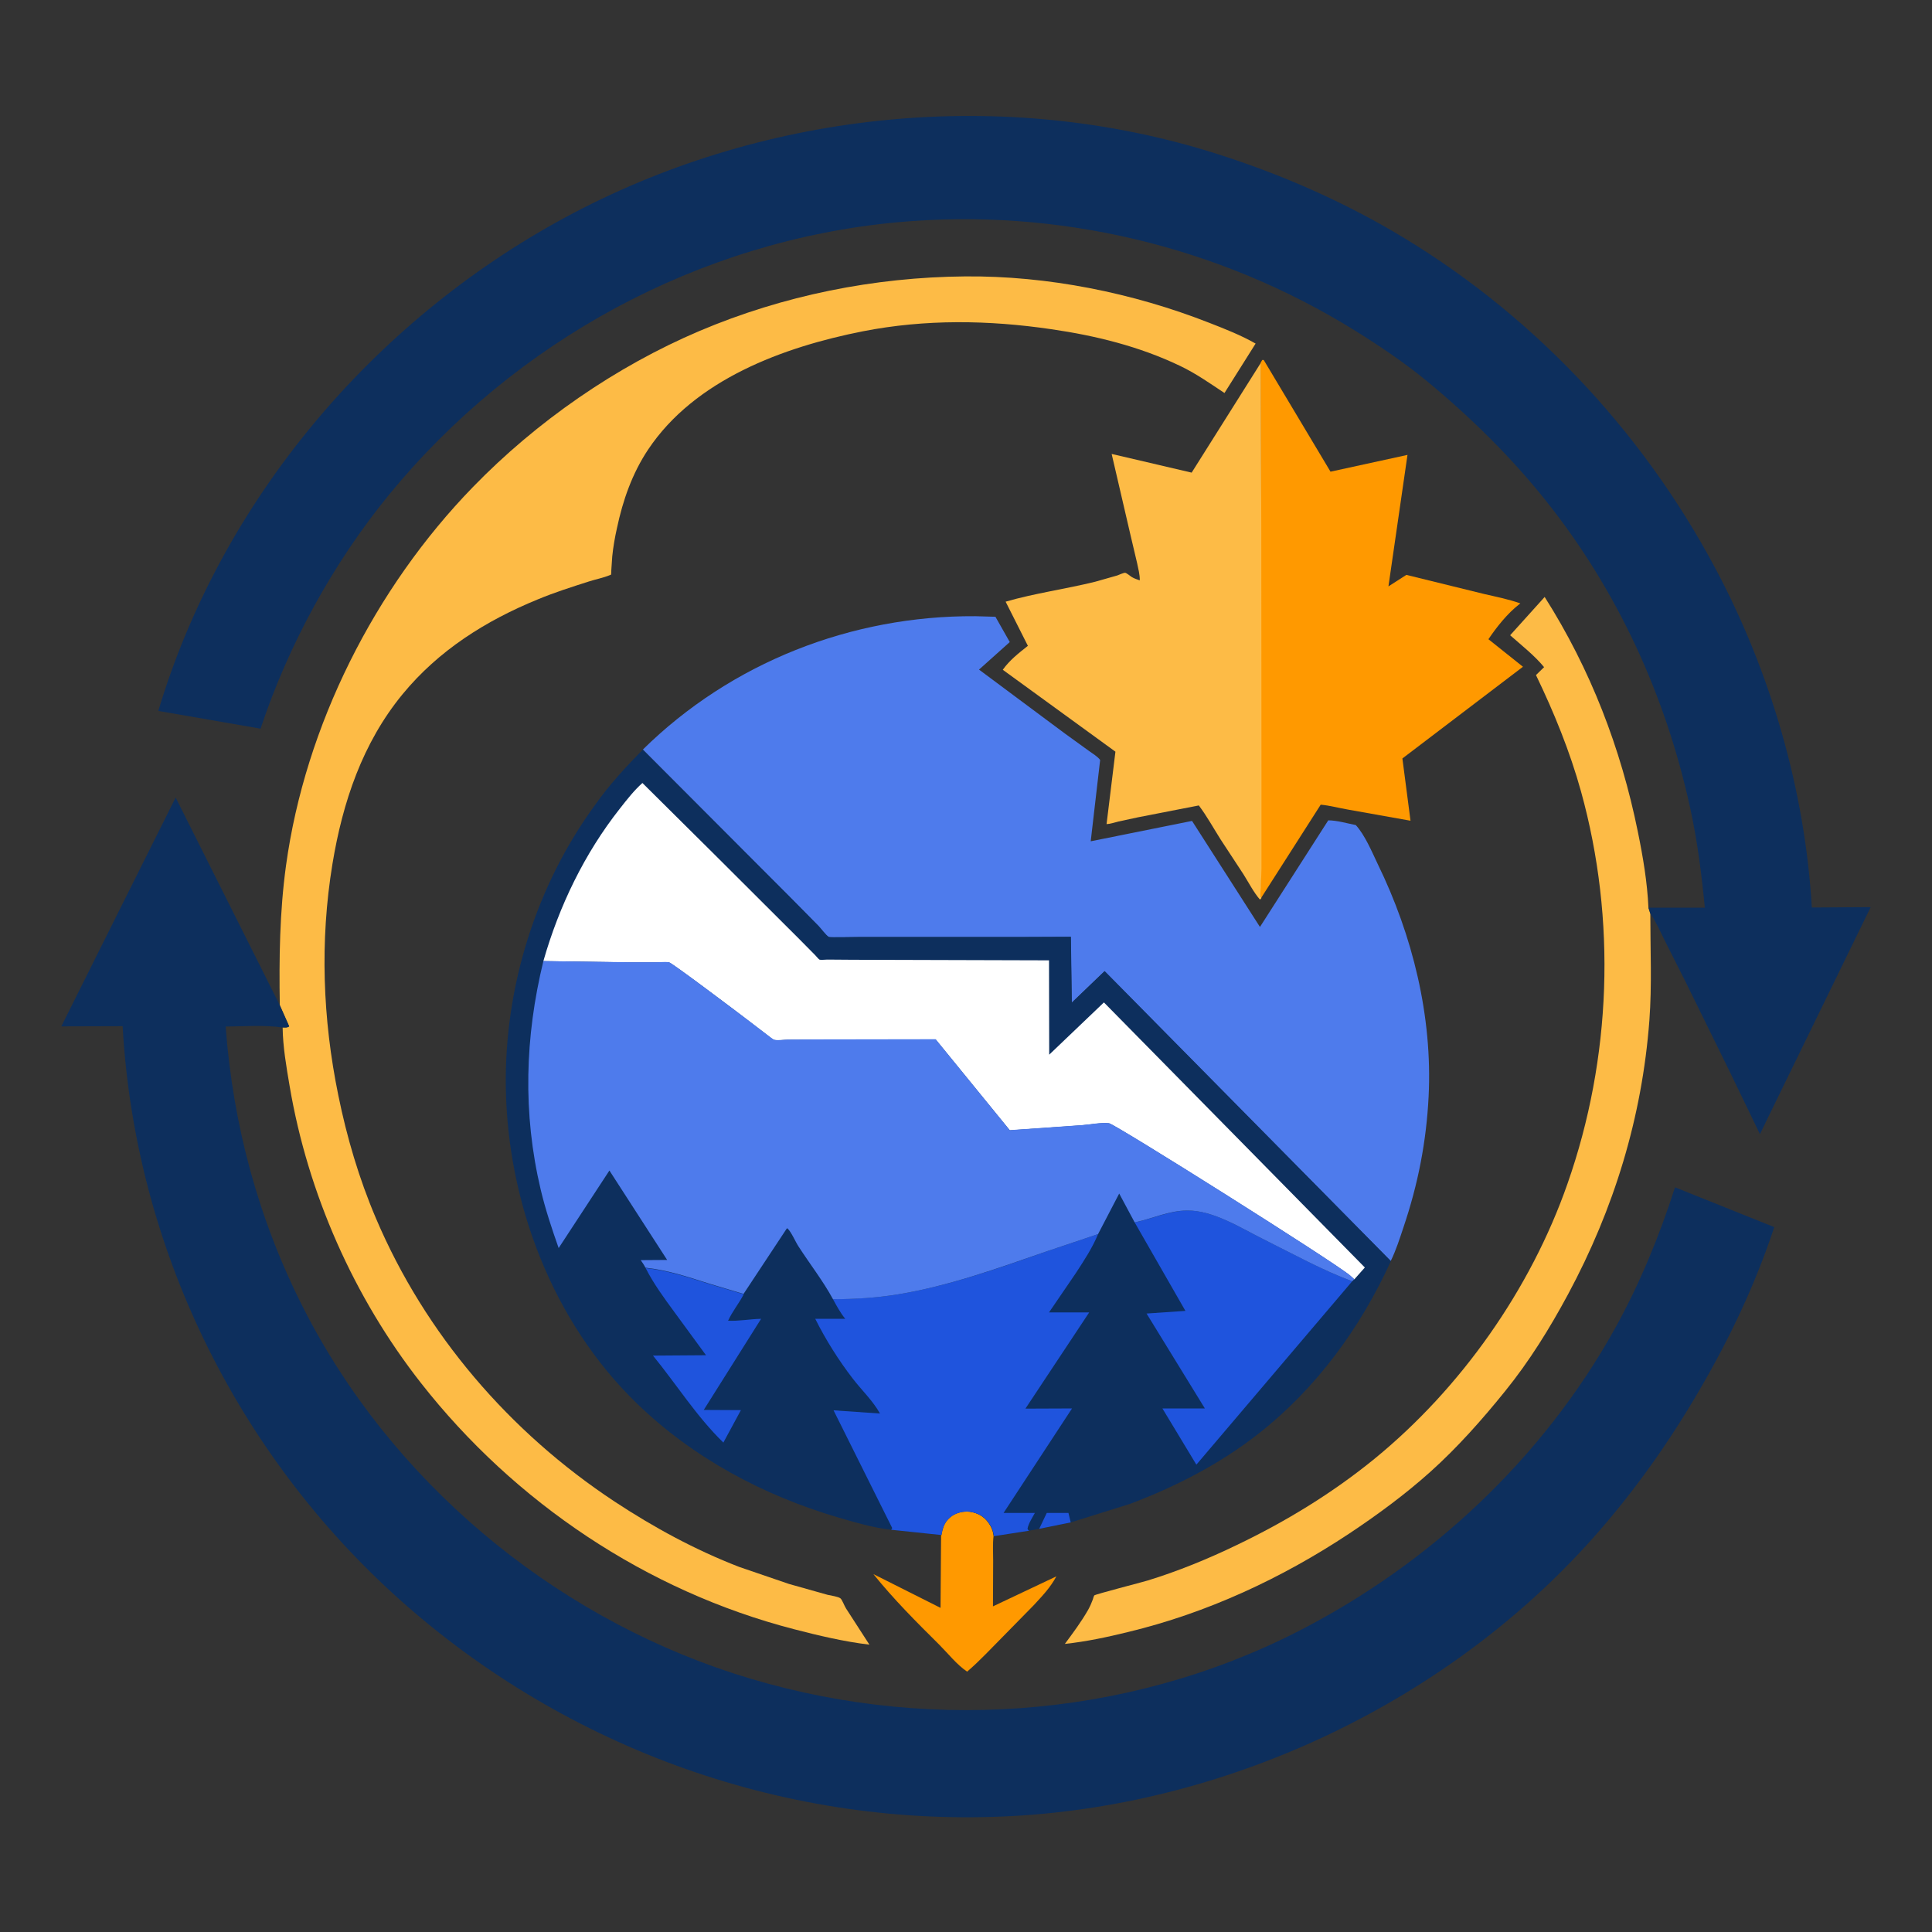<svg xmlns="http://www.w3.org/2000/svg" xmlns:xlink="http://www.w3.org/1999/xlink" id="Layer_1" x="0px" y="0px" viewBox="0 0 1024 1024" style="enable-background:new 0 0 1024 1024;" xml:space="preserve"><rect x="0" y="0" width="1024" height="1024" fill="#333333" stroke="none"/><style type="text/css">	.st0{fill:#FF9900;}	.st1{fill:#FDBB46;}	.st2{fill:#4E7BEC;}	.st3{fill:#0D2F5D;}	.st4{fill:#1F54DD;}	.st5{fill:#FFFFFF;}</style><path class="st0" d="M498.8,813.5c0.7-4.3,2-7.6,5.7-10.2c3-2.1,7.2-2.8,10.7-1.9c4.4,1.1,7.3,3.2,9.6,7.1c1,1.8,1.6,3.6,1.8,5.6  c-0.5,4.3-0.2,8.9-0.2,13.1l-0.1,24.2l33.6-15.9c-3.3,6.1-7.4,10.3-12,15.3l-16.1,16.4c-6.3,6.3-12.4,13-19.2,18.8  c-5.5-3.7-10-9.5-14.7-14.2c-12.3-12.2-24.1-24-35-37.5l35.6,17.9L498.8,813.5z"></path><path class="st1" d="M874.7,484.4c0,18.9,0.9,37.7-0.5,56.5c-3.9,51.4-18.7,99.7-43.1,145.1c-9.7,18-20.5,35.5-33.4,51.4  c-12.1,15-25.3,29.9-39.7,42.8c-13.4,12-28.1,22.8-43,32.7c-35.8,23.7-75.2,42-117.1,52.1c-11,2.7-22.2,5.1-33.5,6.3  c4.3-5.8,8.7-11.7,12.3-18c1-1.8,1.8-3.6,2.5-5.5c0.1-0.4,0.6-2,0.8-2.2c0.5-0.6,25-6.9,28.3-7.9c16-4.9,32.1-11.5,47.2-18.8  c25.9-12.4,50.7-27.5,73-45.7c45.8-37.4,82.8-89.9,102.3-145.8c23.3-66.4,26-139.9,7.2-207.8c-5.9-21.3-14.3-41.9-23.9-61.8l4.3-4.2  c-5.1-6.2-12-11.6-18-16.9l18.3-20.3c24.3,38.3,40.4,80.1,49.4,124.5c2.7,13.2,5,26.7,5.6,40.2L874.7,484.4z"></path><path class="st0" d="M668.1,192.4l0.9-1.6l0.8,0l35.4,59.2l40.8-8.9l-10.1,69.7l9.5-6.1l41.1,10.1c6.5,1.5,13,2.8,19.3,5l-0.6,0.5  c-6.2,4.8-12,12.1-16.3,18.5l18.3,14.6L743.3,402l4.3,33l-33.1-5.9c-4.7-0.8-9.8-2.2-14.5-2.6l-31.5,49.3c-0.2-0.4-0.5-0.7-0.6-1.1  c-0.2-1.3,0.1-3.4,0.2-4.8l0.3-9.7l0-53.5l-0.1-128.6L668.1,192.4z"></path><path class="st1" d="M668.6,475.9c-0.1,0.3-0.6,0.7-0.8,0.9c-3.4-3.9-6-9.1-8.8-13.5L647,445c-3.8-6-7.3-12.4-11.6-18.1l-32.3,6.3  l-10.2,2.2c-2.1,0.5-4.3,1.3-6.4,1.4l4.7-38.4L531.5,355c3.5-5,8.5-8.9,13.3-12.7L533,318.9c15.5-4.5,31.9-6.7,47.6-10.6l11.6-3.3  c0.8-0.3,3.4-1.5,4.2-1.4c0.7,0.1,2.8,1.8,3.4,2.2c1.3,0.8,2.8,1.3,4.3,1.8c0.1-2.9-0.8-6.2-1.4-9.1l-3.7-15.7l-9.8-42.2l42.4,9.9  l36.6-58.1l0.3,85.9l0.1,128.6l0,53.5l-0.3,9.7c-0.1,1.3-0.4,3.5-0.2,4.8C668.1,475.2,668.4,475.5,668.6,475.9z"></path><path class="st1" d="M148.3,532.8c-0.4-24.9-0.1-49.3,3.3-74.1c10.2-74.1,47-147,99.1-200.6c33.6-34.6,75.6-63.8,120.1-82.7  c44.3-18.8,92.6-28.5,140.7-28.9c43.8-0.4,89,8.7,129.7,24.7c8.2,3.2,16.6,6.5,24.3,10.9l-16.5,26.2c-7.7-5.1-15.2-10.4-23.6-14.4  c-21.5-10.3-44.7-16-68.1-19.4c-33.3-4.9-66.8-5.4-100,1.1c-42,8.3-89,25.5-113.8,62.7c-8.4,12.6-13.4,26.9-16.5,41.6  c-1.1,4.9-2,10-2.5,15l-0.5,7.3c0,0.3,0,2.2-0.2,2.4c-0.1,0.2-0.3,0.1-0.5,0.2c-3.6,1.5-7.5,2.2-11.2,3.4  c-9.1,2.9-18.2,5.8-27.1,9.5c-27.6,11.3-52.5,27-71.6,50.2c-21.3,25.9-31.8,57.3-37.2,90c-6.7,40.8-5.2,82.1,3.1,122.6  c4.5,22.2,11,44.2,19.9,65.1c26.1,61.5,71,113.6,126.6,150.3c20.8,13.7,42.7,25.6,66,34.6l26.3,9l20.6,5.8c1.7,0.4,5.6,0.9,6.8,1.9  c0.9,0.8,2.1,4.1,2.9,5.3l12.4,19.2c-13.4-1.6-26.9-4.8-40-8.2c-78.1-20.2-148.1-67.2-197.7-130.5c-35.6-45.4-60-100.6-69.6-157.4  c-1.7-10-3.6-20.9-3.7-31.1c1.2,0,2.5,0.3,3.4-0.6L148.3,532.8z"></path><path class="st2" d="M340.7,397.3c46.8-46.1,110.5-71.1,176.2-70.7l10.7,0.3l7.6,13.4l-16.3,14.6l19.2,14.3l26.2,19.5l13,9.4  c1.8,1.3,4.5,2.9,5.8,4.7l-5,43.1l53.7-10.8l36,56.2l36.2-56.5c4.6,0,10,1.6,14.6,2.5c4.9,5.4,8.5,14.1,11.6,20.6  c18.5,37.9,29.1,80.8,27,123.2c-1.2,24-5.6,46.5-13.3,69.3c-2,6-4,12.3-6.8,18L585.4,514.8L568,531.5l-0.5-34.9l-25.8,0.1l-85.9,0  c-1.9,0-16,0.3-16.6,0c-1.7-1.1-3.9-4.3-5.4-5.8l-14.8-15L340.7,397.3z"></path><path class="st3" d="M873.7,481.1l29.9,0c-1.7-17.7-4-35.7-7.8-53c-13-59.5-38.5-115.2-76.6-162.9c-18.6-23.3-39.9-44.2-62.9-63.2  c-11.9-9.8-25-18.6-38-26.7c-72.2-44.9-157.9-65.3-242.6-57.5c-105.2,9.7-202.7,62.9-269.5,144.4c-29.7,36.3-53.3,79.5-68.1,124  l-54.2-9.4c33.4-111.4,113.4-206.2,215.4-261.4C402,59.8,526.9,45.9,639,79.7c34.3,10.4,67.6,24.5,98.6,42.5  c72.6,42.3,132,104.8,171.5,178.9c29.3,54.9,47.6,117.7,51.2,179.9l31.2-0.2l-58.7,120.3l-16-33.1l-23.4-47.6l-11.2-22.2  c-2.3-4.7-4.5-9.6-7.4-13.9L873.7,481.1z"></path><path class="st3" d="M149.9,544.6c-9.7-1.4-20.5-0.6-30.3-0.5c3.9,52.2,17.4,102.3,41.1,149c46.3,91.3,130.8,162.2,228,193.8  c98.2,31.9,207.4,24.8,299.6-22.4c70-35.9,129.5-91.6,167.8-160.6c13.1-23.7,23.4-48.8,31.7-74.6l52.6,21.1  c-10.1,30.4-23.4,58.5-39.5,86.1c-16.4,28.2-34.9,54.3-56.6,78.7c-77,86.5-191.5,140.8-306.9,147.3  c-119.4,6.7-236.7-35.2-325.7-114.8C125,770,71.5,660.4,65,543.9L32.5,544l60.6-121.3l55.2,110.1l5,11.2  C152.4,544.8,151.1,544.6,149.9,544.6z"></path><path class="st3" d="M340.7,397.3l78.4,78.5l14.8,15c1.5,1.6,3.7,4.7,5.4,5.8c0.5,0.3,14.6,0,16.6,0l85.9,0l25.8-0.1l0.5,34.9  l17.4-16.7l151.7,153.7c-16,35.2-39.6,67.6-70.2,91.5c-20.2,15.9-44.1,28.2-68.1,37.2l-31.3,9.8l-16.7,3.4l-5.4,1l-18.7,2.9  c-0.2-2-0.8-3.9-1.8-5.6c-2.3-3.9-5.2-6.1-9.6-7.1c-3.5-0.8-7.7-0.1-10.7,1.9c-3.8,2.6-5,5.9-5.7,10.2l-26.7-2.8  c-9.3-1-19-3.9-28-6.5c-39.8-11.7-77-31.6-106.8-60.5c-44.5-43.1-68.5-106.1-69.4-167.5c-0.8-53.1,16-106.9,47.4-149.8  C322.9,416,331.6,406.6,340.7,397.3z"></path><path class="st4" d="M550.8,810.3l4-8.4l11.5,0l1.2,5L550.8,810.3z"></path><path class="st4" d="M342.2,672.1c11.8,1.3,22,4.7,33.3,8.3l18.7,5.6c-2.5,4.8-6,9-8.3,14c5.6,0.3,11.8-0.9,17.5-1L373,747.3  l19.7,0.1l-9.3,17.2c-14.1-13.7-24.9-30.9-37.3-46.1l28.1-0.2l-16.7-22.8C352,688,346.4,680.4,342.2,672.1z"></path><path class="st4" d="M601.4,647.9l0.4-0.1c9.3-1.9,17.6-6,27.3-6.2c14-0.2,28.8,9.4,40.9,15.4c15.2,7.5,30.8,16.2,46.7,22.1  l-82.6,97.2l-18-29.8l22.5,0l-30.9-50.3l20.6-1.4L601.4,647.9z"></path><path class="st4" d="M441.5,688.6c11.7-0.1,23.2-0.7,34.7-2.6c26.5-4.4,52.5-13.6,77.8-22.5l28-9.4c-3,7.3-7.5,14.1-11.8,20.7  L556,695.6l21.3,0l-33.8,51l24.7-0.1l-36.3,55.4l16.6,0c-1.4,2.6-3.3,5.4-3.9,8.3c0.5,0.9,0.1,0.6,0.9,1.1l-18.7,2.9  c-0.2-2-0.8-3.9-1.8-5.6c-2.3-3.9-5.2-6.1-9.6-7.1c-3.5-0.8-7.7-0.1-10.7,1.9c-3.8,2.6-5,5.9-5.7,10.2l-26.7-2.8  c0.3-0.2,0.4-0.6,0.6-0.9l-31.1-62.4l24.6,1.7c-3.5-6.5-9.9-12.6-14.4-18.5c-7.5-9.7-14.4-20.7-19.9-31.7l15.9,0  C445.4,695.8,443.4,692.1,441.5,688.6z"></path><path class="st5" d="M288,509.4c8.3-29.1,21.8-57.1,40.6-80.9c3.6-4.6,7.5-9.6,11.9-13.5l38.1,37.8l45.1,45l8.4,8.5  c0.4,0.4,1.8,2.1,2.2,2.3c0.8,0.3,3.2,0,4.2,0l13.3,0.1L556,509l0.1,50l29-27.7l138.3,140.5l-5.6,6.3l-2.2-2  c-8.5-7.2-124.6-80.3-127.8-80.7c-4.1-0.5-9.9,0.7-14.1,1l-38.5,2.7l-39.3-48.2l-61.9,0.1l-16.6,0.1c-2,0-5.1,0.5-7,0.1  c-0.7-0.1-2.4-1.6-3.1-2.1l-11.9-9.1c-4-3.1-39.3-29.7-40.8-29.9c-1.9-0.3-4.4,0-6.4,0l-14.6,0L288,509.4z"></path><path class="st2" d="M288,509.4l45.6,0.6l14.6,0c2,0,4.4-0.3,6.4,0c1.5,0.2,36.8,26.9,40.8,29.9l11.9,9.1c0.6,0.4,2.4,1.9,3.1,2.1  c1.9,0.4,5,0,7-0.1l16.6-0.1l61.9-0.1l39.3,48.2l38.5-2.7c4.2-0.3,10-1.5,14.1-1c3.2,0.4,119.3,73.5,127.8,80.7l2.2,2l-1.1,1.1  c-15.9-5.9-31.4-14.5-46.7-22.1c-12.1-6-26.9-15.6-40.9-15.4c-9.7,0.1-18,4.2-27.3,6.2l-0.4,0.1l-8.2-15.3L582,654.1l-28,9.4  c-25.3,8.8-51.2,18.1-77.8,22.5c-11.6,1.9-23,2.6-34.7,2.6c-5.2-9.6-12.3-18.7-18.3-28c-1.7-2.6-3.6-7.3-5.7-9.4  c-0.1-0.1-0.3-0.1-0.4-0.2l-23,34.8l-18.7-5.6c-11.3-3.6-21.5-7-33.3-8.3c-0.7-1.4-1.6-2.7-2.5-4l14-0.1L323,620.4l-26.9,41.1  c-3.6-10.2-7-20.4-9.5-30.9C277,590.1,278.2,549.7,288,509.4z"></path></svg>